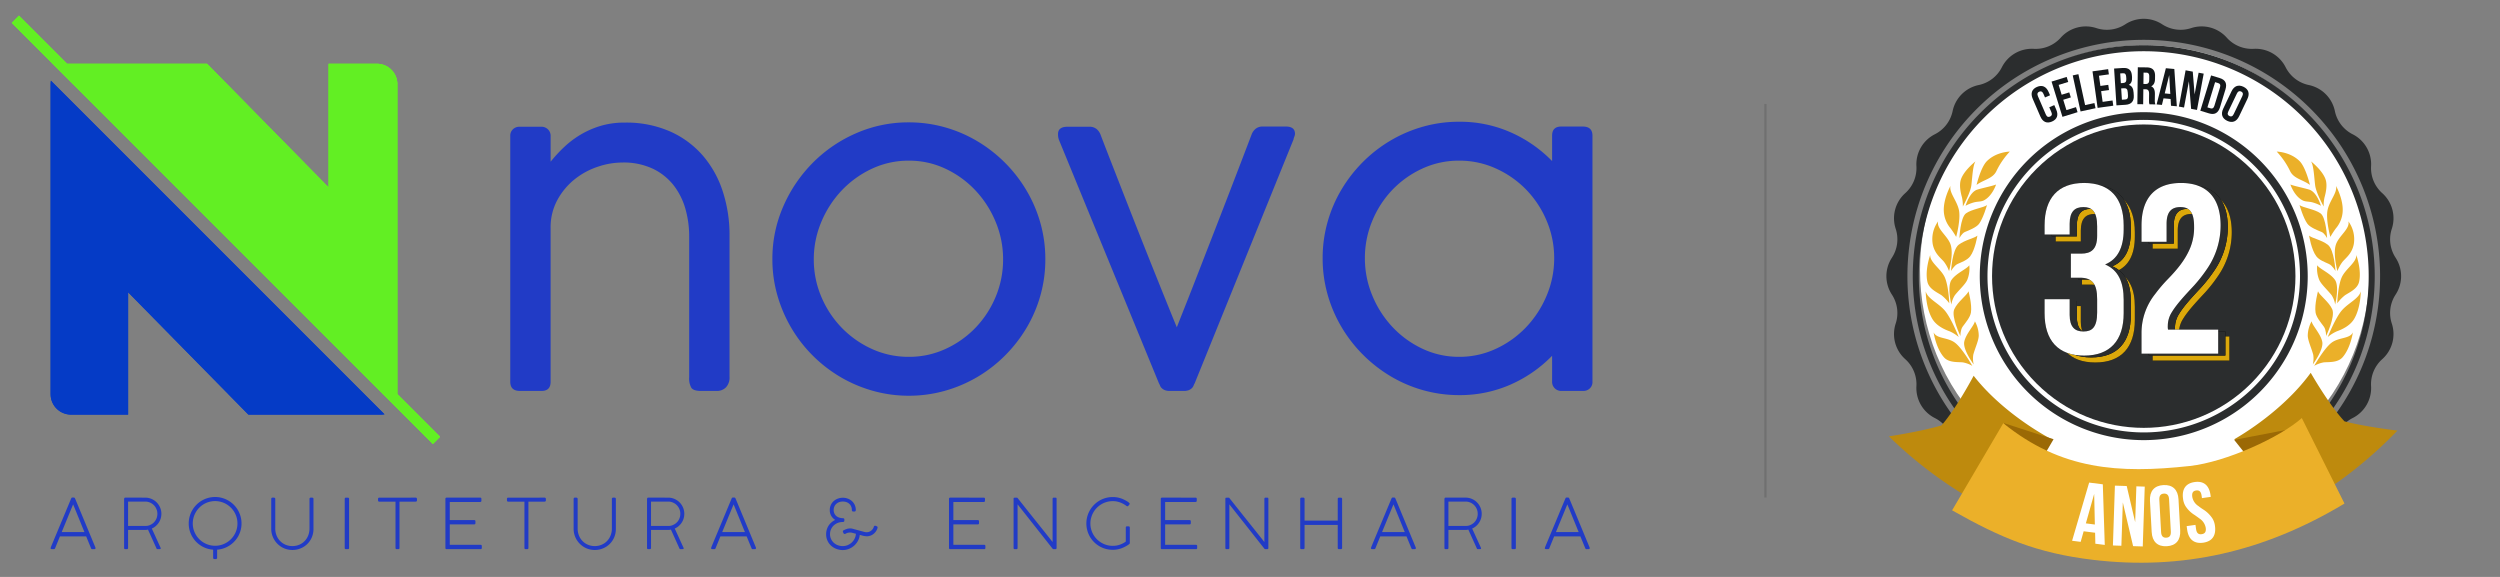 <svg xmlns="http://www.w3.org/2000/svg" xmlns:xlink="http://www.w3.org/1999/xlink" width="1118" height="258" viewBox="0 0 1118 258"><rect x="0" y="0" width="1118" height="258" fill="#808080" stroke="none"/><defs><clipPath id="clip-logo7"><rect width="1118" height="258"></rect></clipPath></defs><g id="logo7" clip-path="url(#clip-logo7)"><path id="Caminho_11" data-name="Caminho 11" d="M26.26-48.132A65.372,65.372,0,0,1,32.121-54.5a42.467,42.467,0,0,1,7.3-5.582,40.068,40.068,0,0,1,8.978-4,37.173,37.173,0,0,1,11.071-1.535,48.556,48.556,0,0,1,20.188,3.954A41.836,41.836,0,0,1,94.314-50.876a46.354,46.354,0,0,1,8.931,16.048A62.854,62.854,0,0,1,106.269-15.1v63.17a6.332,6.332,0,0,1-1.628,4.745,5.7,5.7,0,0,1-4.14,1.582H93.616q-3.442,0-4.419-1.4a8.372,8.372,0,0,1-.977-4.652V-15.1a44.538,44.538,0,0,0-1.535-11.4A31.021,31.021,0,0,0,81.661-37.06,26.124,26.124,0,0,0,72.4-44.782a30.566,30.566,0,0,0-14.141-2.977,34.39,34.39,0,0,0-10.978,1.907,33.468,33.468,0,0,0-10.327,5.629,30.46,30.46,0,0,0-7.675,9.21,25.6,25.6,0,0,0-3.024,12.56V50.3q0,4.093-4.093,4.093H12.584q-4.373,0-4.373-4.093V-59.668A3.857,3.857,0,0,1,9.42-62.645,4.106,4.106,0,0,1,12.3-63.761H21.98A4.122,4.122,0,0,1,25.1-62.552a4.017,4.017,0,0,1,1.163,2.884ZM125.434-4.5a58.214,58.214,0,0,1,4.884-23.677,63.7,63.7,0,0,1,13.211-19.491,62.209,62.209,0,0,1,19.4-13.211,58.14,58.14,0,0,1,23.538-4.838,58.954,58.954,0,0,1,16.048,2.186,60.129,60.129,0,0,1,14.56,6.233,63.139,63.139,0,0,1,12.373,9.629,62.529,62.529,0,0,1,9.629,12.42,60.984,60.984,0,0,1,6.233,14.606A59.3,59.3,0,0,1,247.494-4.5a59.3,59.3,0,0,1-2.186,16.141,60.127,60.127,0,0,1-6.233,14.56,63.138,63.138,0,0,1-9.629,12.373,61.758,61.758,0,0,1-12.373,9.582,61.244,61.244,0,0,1-14.56,6.187,58.954,58.954,0,0,1-16.048,2.186,58.954,58.954,0,0,1-16.048-2.186,61.244,61.244,0,0,1-14.56-6.187,61.758,61.758,0,0,1-12.373-9.582A61.759,61.759,0,0,1,133.9,26.2a62.664,62.664,0,0,1-6.233-14.56A58.141,58.141,0,0,1,125.434-4.5Zm18.514,0A42.5,42.5,0,0,0,147.3,12.247a44.862,44.862,0,0,0,9.117,13.862A44.226,44.226,0,0,0,169.9,35.6a39.3,39.3,0,0,0,16.56,3.535,38.777,38.777,0,0,0,16.42-3.535,43.814,43.814,0,0,0,13.4-9.489,44.61,44.61,0,0,0,9.024-13.862,43.015,43.015,0,0,0,3.3-16.746,43.232,43.232,0,0,0-3.3-16.653,46.065,46.065,0,0,0-9.024-14.095,43.982,43.982,0,0,0-13.4-9.722,37.939,37.939,0,0,0-16.42-3.628,38.453,38.453,0,0,0-16.56,3.628,44.386,44.386,0,0,0-13.49,9.722A46.32,46.32,0,0,0,147.3-21.152,42.711,42.711,0,0,0,143.947-4.5Zm128.2-55.82q1.768,4.652,4.559,11.815t6.047,15.49q3.256,8.327,6.745,17.165T296.2.99q3.21,8,5.861,14.56t4.233,10.373q1.489-3.814,4.093-10.373T316.106.944q3.117-8.047,6.559-16.886t6.652-17.165q3.21-8.327,5.954-15.49t4.512-11.815a5.942,5.942,0,0,1,1.861-2.512,4.889,4.889,0,0,1,3.07-.93h10.327q4.094,0,4.094,3.256a2.734,2.734,0,0,1-.093.651,6.6,6.6,0,0,1-.279.837,4.935,4.935,0,0,0-.279,1.023L314.292,50.949a6.879,6.879,0,0,0-.512,1.07,3.2,3.2,0,0,1-.744,1.116,4.427,4.427,0,0,1-1.349.884,5.868,5.868,0,0,1-2.326.372h-6.14a5.868,5.868,0,0,1-2.326-.372,4.426,4.426,0,0,1-1.349-.884,3.2,3.2,0,0,1-.744-1.116,6.882,6.882,0,0,0-.512-1.07L253.541-57.993q-.093-.279-.186-.651a7.828,7.828,0,0,1-.186-1.861q0-3.256,4.28-3.256h9.769a4.889,4.889,0,0,1,3.07.93A5.942,5.942,0,0,1,272.148-60.319ZM474.124,38.669a59.4,59.4,0,0,1-18.607,12.885,56.093,56.093,0,0,1-22.979,4.7,58.954,58.954,0,0,1-16.048-2.186,60.128,60.128,0,0,1-14.56-6.233A63.138,63.138,0,0,1,389.557,38.2a62.527,62.527,0,0,1-9.629-12.42,60.984,60.984,0,0,1-6.233-14.606,59.3,59.3,0,0,1-2.186-16.141,59.3,59.3,0,0,1,2.186-16.141,60.127,60.127,0,0,1,6.233-14.56,63.136,63.136,0,0,1,9.629-12.373,61.758,61.758,0,0,1,12.373-9.582,61.451,61.451,0,0,1,14.513-6.187,58.8,58.8,0,0,1,16.095-2.186,56.093,56.093,0,0,1,22.979,4.7,59.4,59.4,0,0,1,18.607,12.885v-11.35q0-4.093,4.093-4.093H487.8q4.373,0,4.373,4.093V50.3a3.857,3.857,0,0,1-1.209,2.977,4.106,4.106,0,0,1-2.884,1.116H478.4a4.123,4.123,0,0,1-3.117-1.209,4.017,4.017,0,0,1-1.163-2.884Zm.93-43.633a42.6,42.6,0,0,0-3.349-16.7,44.714,44.714,0,0,0-9.117-13.909,44.06,44.06,0,0,0-13.536-9.489A39.4,39.4,0,0,0,432.538-48.6a38.777,38.777,0,0,0-16.42,3.535,43.814,43.814,0,0,0-13.4,9.489A44.466,44.466,0,0,0,393.7-21.663a43.122,43.122,0,0,0-3.3,16.7,43.232,43.232,0,0,0,3.3,16.653,46.065,46.065,0,0,0,9.024,14.095,43.982,43.982,0,0,0,13.4,9.722,37.939,37.939,0,0,0,16.42,3.628,38.548,38.548,0,0,0,16.514-3.628,44.214,44.214,0,0,0,13.536-9.722,46.32,46.32,0,0,0,9.117-14.095A42.711,42.711,0,0,0,475.055-4.964Z" transform="translate(219.979 120.44)" fill="#213bc6"></path><path id="Caminho_10" data-name="Caminho 10" d="M.645,9.978q.109-.357.225-.659t.225-.55L9.808-12.1a1.542,1.542,0,0,1,.186-.31.424.424,0,0,1,.357-.14h.636a.444.444,0,0,1,.372.14q.109.14.2.279l9.1,21.925a.6.6,0,0,1,.031.147,1.446,1.446,0,0,1,.016.163q0,.372-.5.434h-.822a.255.255,0,0,0-.062.008.255.255,0,0,1-.062.008.583.583,0,0,1-.558-.434L16.538,4.846H4.785q-.6,1.489-1.155,2.838t-1,2.465a.567.567,0,0,1-.543.388.47.47,0,0,1-.14-.016H1.125q-.5-.047-.5-.4v-.07A.154.154,0,0,1,.645,9.978ZM5.591,2.892H15.747L10.692-9.5ZM42.975-12.5a7.125,7.125,0,0,1,2.814.589,7.235,7.235,0,0,1,2.279,1.558A7.337,7.337,0,0,1,49.6-8.063a7.065,7.065,0,0,1,.558,2.8,7.13,7.13,0,0,1-.31,2.109,7.145,7.145,0,0,1-.876,1.861A7.43,7.43,0,0,1,47.619.233,6.936,6.936,0,0,1,45.89,1.326l3.892,8.528a.819.819,0,0,1,.078.279.661.661,0,0,1-.031.233.235.235,0,0,1-.171.116,1.959,1.959,0,0,1-.434.047q-.295.008-.837.008a.419.419,0,0,1-.4-.295L44.169,1.791a5.164,5.164,0,0,1-.628.116,6.008,6.008,0,0,1-.721.039H35.269V9.978a.493.493,0,0,1-.558.558h-.667a.493.493,0,0,1-.558-.558V-11.993a1.107,1.107,0,0,1,.2-.4.47.47,0,0,1,.357-.116ZM42.076.163h.248q.6,0,1.194-.031A4.151,4.151,0,0,0,44.681-.1a5.669,5.669,0,0,0,1.489-.775A5.241,5.241,0,0,0,47.34-2.046a5.443,5.443,0,0,0,.76-1.5,5.454,5.454,0,0,0,.271-1.721,5.426,5.426,0,0,0-.419-2.117A5.437,5.437,0,0,0,46.8-9.125,5.517,5.517,0,0,0,45.068-10.3a5.279,5.279,0,0,0-2.14-.434h-7.66V.163ZM62.388-.953a11.711,11.711,0,0,1,.419-3.14,11.771,11.771,0,0,1,1.186-2.822,11.988,11.988,0,0,1,1.845-2.4,11.65,11.65,0,0,1,2.388-1.853,12,12,0,0,1,2.822-1.194,11.511,11.511,0,0,1,3.14-.426,11.428,11.428,0,0,1,3.132.426,12.038,12.038,0,0,1,2.814,1.194,11.989,11.989,0,0,1,2.4,1.845,11.559,11.559,0,0,1,1.853,2.4,12.118,12.118,0,0,1,1.194,2.838A11.6,11.6,0,0,1,86-.938a11.478,11.478,0,0,1-.388,2.993,11.823,11.823,0,0,1-1.093,2.706,11.67,11.67,0,0,1-1.7,2.318,11.879,11.879,0,0,1-2.2,1.837A11.855,11.855,0,0,1,78.01,10.18a11.511,11.511,0,0,1-2.923.589v3.613a.523.523,0,0,1-.589.574h-.636q-.558,0-.558-.589v-3.6a11.385,11.385,0,0,1-4.287-1.132,11.836,11.836,0,0,1-3.466-2.551A11.836,11.836,0,0,1,63.233,3.45,11.5,11.5,0,0,1,62.388-.953ZM64.2-.969a9.715,9.715,0,0,0,.783,3.892,10.094,10.094,0,0,0,2.14,3.171A10.094,10.094,0,0,0,70.3,8.234a9.715,9.715,0,0,0,3.892.783,9.732,9.732,0,0,0,3.884-.783,10.07,10.07,0,0,0,3.179-2.14,10.094,10.094,0,0,0,2.14-3.171,9.715,9.715,0,0,0,.783-3.892,9.8,9.8,0,0,0-.357-2.644A9.986,9.986,0,0,0,82.809-6a10.049,10.049,0,0,0-1.566-2.023A10.049,10.049,0,0,0,79.219-9.59a10.019,10.019,0,0,0-2.38-1.008,9.772,9.772,0,0,0-2.651-.357,9.856,9.856,0,0,0-2.659.357A9.987,9.987,0,0,0,69.141-9.59a9.86,9.86,0,0,0-2.016,1.566A10.2,10.2,0,0,0,65.567-6a9.986,9.986,0,0,0-1.008,2.388A9.8,9.8,0,0,0,64.2-.969ZM101.09,1.311a8.309,8.309,0,0,0,.566,3.078,7.383,7.383,0,0,0,4,4.156,7.611,7.611,0,0,0,3.078.612,7.745,7.745,0,0,0,3.117-.612,7.3,7.3,0,0,0,2.419-1.675,7.594,7.594,0,0,0,1.566-2.489,8.35,8.35,0,0,0,.558-3.07V-11.947a.545.545,0,0,1,.155-.4.587.587,0,0,1,.434-.155h.589a.64.64,0,0,1,.434.147.514.514,0,0,1,.171.411V1.543a9.483,9.483,0,0,1-.76,3.745,9.223,9.223,0,0,1-2.023,2.962A9.318,9.318,0,0,1,112.4,10.2a9.536,9.536,0,0,1-3.667.706,9.41,9.41,0,0,1-2.512-.333,9.2,9.2,0,0,1-2.256-.954,9.629,9.629,0,0,1-1.907-1.481,9.4,9.4,0,0,1-1.473-1.907,9.612,9.612,0,0,1-.954-2.256,9.209,9.209,0,0,1-.341-2.512V-11.947a.6.6,0,0,1,.14-.388.491.491,0,0,1,.4-.171h.682a.589.589,0,0,1,.4.155.509.509,0,0,1,.178.4Zm31.058-13.257a.561.561,0,0,1,.147-.4.56.56,0,0,1,.426-.155h.806a.589.589,0,0,1,.411.147.526.526,0,0,1,.163.411V9.978a.5.5,0,0,1-.574.558h-.806a.5.5,0,0,1-.574-.558Zm31.694-.558a.632.632,0,0,1,.426.14.616.616,0,0,1,.194.419v.636a.621.621,0,0,1-.155.434.6.6,0,0,1-.465.171h-7.195V9.963a.507.507,0,0,1-.574.574h-.636a.507.507,0,0,1-.574-.574V-10.706h-7.257q-.558,0-.558-.6v-.636a.555.555,0,0,1,.147-.411.555.555,0,0,1,.411-.147Zm28.84,0a.521.521,0,0,1,.589.589v.775a.611.611,0,0,1-.147.426.587.587,0,0,1-.457.163H179.13v8.078h10.885a.657.657,0,0,1,.426.132.538.538,0,0,1,.163.442v.791a.583.583,0,0,1-.147.419.582.582,0,0,1-.442.155H179.13V8.6h13.738a.514.514,0,0,1,.589.574v.806a.5.5,0,0,1-.574.558H177.672a.5.5,0,0,1-.357-.132.541.541,0,0,1-.14-.411V-11.931a.552.552,0,0,1,.155-.442.625.625,0,0,1,.419-.132Zm28.809,0a.632.632,0,0,1,.426.14.616.616,0,0,1,.194.419v.636a.621.621,0,0,1-.155.434.6.6,0,0,1-.465.171H214.3V9.963a.507.507,0,0,1-.574.574h-.636a.507.507,0,0,1-.574-.574V-10.706h-7.257q-.558,0-.558-.6v-.636a.555.555,0,0,1,.147-.411.555.555,0,0,1,.411-.147ZM236.315,1.311a8.309,8.309,0,0,0,.566,3.078,7.384,7.384,0,0,0,4,4.156,7.611,7.611,0,0,0,3.078.612,7.745,7.745,0,0,0,3.117-.612,7.3,7.3,0,0,0,2.419-1.675,7.594,7.594,0,0,0,1.566-2.489,8.351,8.351,0,0,0,.558-3.07V-11.947a.545.545,0,0,1,.155-.4.587.587,0,0,1,.434-.155h.589a.641.641,0,0,1,.434.147.514.514,0,0,1,.171.411V1.543a9.483,9.483,0,0,1-.76,3.745,9.223,9.223,0,0,1-2.023,2.962,9.318,9.318,0,0,1-2.993,1.954,9.536,9.536,0,0,1-3.667.706,9.41,9.41,0,0,1-2.512-.333,9.2,9.2,0,0,1-2.256-.954,9.629,9.629,0,0,1-1.907-1.481,9.4,9.4,0,0,1-1.473-1.907,9.611,9.611,0,0,1-.954-2.256,9.209,9.209,0,0,1-.341-2.512V-11.947a.6.6,0,0,1,.14-.388.491.491,0,0,1,.4-.171h.682a.589.589,0,0,1,.4.155.509.509,0,0,1,.178.4ZM276.831-12.5a7.125,7.125,0,0,1,2.814.589,7.235,7.235,0,0,1,2.279,1.558,7.337,7.337,0,0,1,1.527,2.295,7.066,7.066,0,0,1,.558,2.8,7.131,7.131,0,0,1-.31,2.109,7.145,7.145,0,0,1-.876,1.861A7.431,7.431,0,0,1,281.475.233a6.937,6.937,0,0,1-1.729,1.093l3.892,8.528a.818.818,0,0,1,.078.279.661.661,0,0,1-.031.233.235.235,0,0,1-.171.116,1.959,1.959,0,0,1-.434.047q-.295.008-.837.008a.419.419,0,0,1-.4-.295l-3.814-8.451a5.163,5.163,0,0,1-.628.116,6.007,6.007,0,0,1-.721.039h-7.551V9.978a.493.493,0,0,1-.558.558H267.9a.493.493,0,0,1-.558-.558V-11.993a1.106,1.106,0,0,1,.2-.4.47.47,0,0,1,.357-.116Zm-.9,12.668h.248q.6,0,1.194-.031A4.151,4.151,0,0,0,278.536-.1a5.669,5.669,0,0,0,1.489-.775A5.24,5.24,0,0,0,281.2-2.046a5.442,5.442,0,0,0,.76-1.5,5.453,5.453,0,0,0,.271-1.721,5.426,5.426,0,0,0-.419-2.117,5.436,5.436,0,0,0-1.155-1.744,5.517,5.517,0,0,0-1.729-1.178,5.279,5.279,0,0,0-2.14-.434h-7.66V.163Zm20.08,9.815q.109-.357.225-.659t.225-.55L305.175-12.1a1.543,1.543,0,0,1,.186-.31.424.424,0,0,1,.357-.14h.636a.444.444,0,0,1,.372.14q.108.14.2.279l9.1,21.925a.6.6,0,0,1,.031.147,1.444,1.444,0,0,1,.016.163q0,.372-.5.434h-.822a.255.255,0,0,0-.062.008.255.255,0,0,1-.062.008.583.583,0,0,1-.558-.434L311.9,4.846H300.151q-.6,1.489-1.155,2.838t-1,2.465a.567.567,0,0,1-.543.388.47.47,0,0,1-.14-.016h-.822q-.5-.047-.5-.4v-.07A.154.154,0,0,1,296.011,9.978Zm4.946-7.086h10.156L306.059-9.5Zm54.394-.837a7.715,7.715,0,0,1,1.372-.574,4.8,4.8,0,0,1,1.419-.217,5.575,5.575,0,0,1,.643.039,3.836,3.836,0,0,1,.721.163l5.086,1.38a2.42,2.42,0,0,0,.5.1q.256.023.488.023a3.062,3.062,0,0,0,1.054-.186,3.394,3.394,0,0,0,.93-.512,3.627,3.627,0,0,0,.737-.775A3,3,0,0,0,368.764.5a.586.586,0,0,1,.558-.45.717.717,0,0,1,.295.062L370,.272a.864.864,0,0,1,.326.209.429.429,0,0,1,.124.3,1.13,1.13,0,0,1-.062.388,5.191,5.191,0,0,1-.713,1.45,5.294,5.294,0,0,1-1.085,1.14,4.99,4.99,0,0,1-1.372.752,4.646,4.646,0,0,1-1.589.271q-.109,0-.341-.023t-.481-.054q-.248-.031-.457-.062a1.107,1.107,0,0,1-.271-.062l-1.6-.419a7,7,0,0,1-.8,2.628,7.859,7.859,0,0,1-4.024,3.613,7.27,7.27,0,0,1-2.76.535,7.956,7.956,0,0,1-2.907-.527,7.416,7.416,0,0,1-2.372-1.465,6.77,6.77,0,0,1-1.6-2.241,6.919,6.919,0,0,1-.581-2.853,7.147,7.147,0,0,1,.287-2.039,6.822,6.822,0,0,1,.814-1.783,6.878,6.878,0,0,1,1.279-1.465,7.767,7.767,0,0,1,1.667-1.1,5.279,5.279,0,0,1-1.76-1.83,5.082,5.082,0,0,1-.659-2.6,5.279,5.279,0,0,1,.465-2.225,5.262,5.262,0,0,1,1.264-1.737,5.856,5.856,0,0,1,1.853-1.124,6.241,6.241,0,0,1,2.248-.4,6.241,6.241,0,0,1,2.248.4A5.763,5.763,0,0,1,359-10.931a5.221,5.221,0,0,1,1.248,1.737,5.356,5.356,0,0,1,.457,2.225.757.757,0,0,1-.155.488.579.579,0,0,1-.481.194h-.419a.7.7,0,0,1-.55-.186.727.727,0,0,1-.163-.5,3.9,3.9,0,0,0-.3-1.566,3.51,3.51,0,0,0-.837-1.194,3.644,3.644,0,0,0-1.279-.76,4.8,4.8,0,0,0-1.613-.264,4.8,4.8,0,0,0-1.613.264,3.809,3.809,0,0,0-1.295.76,3.591,3.591,0,0,0-.868,1.194,3.735,3.735,0,0,0-.318,1.566,3.628,3.628,0,0,0,.3,1.527,3.334,3.334,0,0,0,.83,1.124,3.678,3.678,0,0,0,1.24.713,5.655,5.655,0,0,0,1.551.295h.171a.757.757,0,0,1,.488.155.6.6,0,0,1,.194.5v.341a.7.7,0,0,1-.186.55.727.727,0,0,1-.5.163,6.118,6.118,0,0,0-2.233.4,5.618,5.618,0,0,0-1.814,1.124,5.263,5.263,0,0,0-1.675,3.9,5.131,5.131,0,0,0,.45,2.171,5.26,5.26,0,0,0,1.225,1.69,5.475,5.475,0,0,0,1.814,1.1,6.336,6.336,0,0,0,2.233.388,5.575,5.575,0,0,0,2.171-.434,6.067,6.067,0,0,0,1.837-1.186A6.123,6.123,0,0,0,360.2,5.8a5.256,5.256,0,0,0,.543-2.148l-1.954-.512a4.074,4.074,0,0,0-.6-.047,4.491,4.491,0,0,0-.938.1,3.968,3.968,0,0,0-.985.364q-.155.078-.24.132a.561.561,0,0,1-.287.054.566.566,0,0,1-.543-.372l-.186-.388a.9.9,0,0,1-.093-.372A.6.6,0,0,1,355.351,2.055ZM417.886-12.5a.521.521,0,0,1,.589.589v.775a.611.611,0,0,1-.147.426.587.587,0,0,1-.457.163H404.334v8.078h10.885a.657.657,0,0,1,.426.132.538.538,0,0,1,.163.442v.791a.583.583,0,0,1-.147.419.582.582,0,0,1-.442.155H404.334V8.6h13.738a.514.514,0,0,1,.589.574v.806a.5.5,0,0,1-.574.558H402.876a.5.5,0,0,1-.357-.132.541.541,0,0,1-.14-.411V-11.931a.552.552,0,0,1,.155-.442.625.625,0,0,1,.419-.132Zm30.825.527a.5.5,0,0,1,.558-.527h.7q.527,0,.527.5V10.025a.5.5,0,0,1-.574.512h-.729a.631.631,0,0,1-.512-.248l-15.63-19.8V9.978a.5.5,0,0,1-.574.558h-.651a.493.493,0,0,1-.558-.558V-11.931a1.369,1.369,0,0,1,.031-.333.239.239,0,0,1,.178-.163,1.756,1.756,0,0,1,.45-.054q.3-.008.83-.008a.368.368,0,0,1,.295.155q1.83,2.31,3.814,4.807T440.873-2.5l4.016,5.032q1.992,2.5,3.822,4.807Zm26.9,1.039a9.747,9.747,0,0,0-2.706.372,10.19,10.19,0,0,0-2.4,1.031,9.932,9.932,0,0,0-2.016,1.582,9.847,9.847,0,0,0-1.543,2.039,10.362,10.362,0,0,0-.985,2.38,9.715,9.715,0,0,0-.349,2.6,9.66,9.66,0,0,0,.364,2.659,10.22,10.22,0,0,0,1.016,2.388,9.861,9.861,0,0,0,1.566,2.016,10.1,10.1,0,0,0,2.031,1.558,10.2,10.2,0,0,0,2.38,1.008,9.63,9.63,0,0,0,2.628.357,9.45,9.45,0,0,0,3.272-.55,9.907,9.907,0,0,0,2.574-1.357V.907a.507.507,0,0,1,.574-.574h.651a.583.583,0,0,1,.419.147.56.56,0,0,1,.155.426v6.9a.484.484,0,0,1-.1.3,1.467,1.467,0,0,1-.287.271,14.532,14.532,0,0,1-3.365,1.775,11.124,11.124,0,0,1-3.907.674,11.711,11.711,0,0,1-3.14-.419,11.629,11.629,0,0,1-2.814-1.186,12.047,12.047,0,0,1-2.38-1.837,11.394,11.394,0,0,1-1.837-2.38,11.964,11.964,0,0,1-1.178-2.822,11.71,11.71,0,0,1-.419-3.14,11.652,11.652,0,0,1,.419-3.124A11.771,11.771,0,0,1,465.418-6.9a11.946,11.946,0,0,1,1.837-2.388,11.825,11.825,0,0,1,2.38-1.853,11.809,11.809,0,0,1,2.822-1.2,11.511,11.511,0,0,1,3.14-.426,11.453,11.453,0,0,1,4.559.93q.372.171.892.434t.992.558a6.546,6.546,0,0,1,.806.581q.333.287.333.5a.515.515,0,0,1-.124.326l-.419.527a1.5,1.5,0,0,1-.209.2.36.36,0,0,1-.225.078,1.194,1.194,0,0,1-.62-.279,11.162,11.162,0,0,0-2.845-1.5A9.333,9.333,0,0,0,475.613-10.939ZM512.594-12.5a.521.521,0,0,1,.589.589v.775a.611.611,0,0,1-.147.426.587.587,0,0,1-.457.163H499.042v8.078h10.885a.657.657,0,0,1,.426.132.538.538,0,0,1,.163.442v.791a.583.583,0,0,1-.147.419.582.582,0,0,1-.442.155H499.042V8.6H512.78a.514.514,0,0,1,.589.574v.806a.5.5,0,0,1-.574.558H497.585a.5.5,0,0,1-.357-.132.541.541,0,0,1-.14-.411V-11.931a.552.552,0,0,1,.155-.442.625.625,0,0,1,.419-.132Zm30.825.527a.5.5,0,0,1,.558-.527h.7q.527,0,.527.5V10.025a.5.5,0,0,1-.574.512H543.9a.631.631,0,0,1-.512-.248l-15.63-19.8V9.978a.5.5,0,0,1-.574.558h-.651a.493.493,0,0,1-.558-.558V-11.931a1.368,1.368,0,0,1,.031-.333.239.239,0,0,1,.178-.163,1.756,1.756,0,0,1,.45-.054q.3-.008.83-.008a.368.368,0,0,1,.295.155q1.83,2.31,3.814,4.807T535.581-2.5L539.6,2.536q1.992,2.5,3.822,4.807Zm32.81.031a.545.545,0,0,1,.155-.4.566.566,0,0,1,.419-.155h.775a.64.64,0,0,1,.434.147.514.514,0,0,1,.171.411V9.978q0,.558-.6.558H576.8a.5.5,0,0,1-.574-.558V-.286H561.39V9.978q0,.558-.589.558h-.775a.5.5,0,0,1-.574-.558V-11.947a.545.545,0,0,1,.155-.4.566.566,0,0,1,.419-.155h.791a.566.566,0,0,1,.419.155.545.545,0,0,1,.155.4V-2.24h14.839ZM591.1,9.978q.108-.357.225-.659t.225-.55L600.263-12.1a1.544,1.544,0,0,1,.186-.31.424.424,0,0,1,.357-.14h.636a.444.444,0,0,1,.372.14q.109.14.2.279l9.1,21.925a.6.6,0,0,1,.031.147,1.451,1.451,0,0,1,.016.163q0,.372-.5.434h-.822a.255.255,0,0,0-.062.008.255.255,0,0,1-.062.008.583.583,0,0,1-.558-.434l-2.171-5.272H595.239q-.6,1.489-1.155,2.838t-1,2.465a.567.567,0,0,1-.543.388.471.471,0,0,1-.14-.016h-.822q-.5-.047-.5-.4v-.07A.153.153,0,0,1,591.1,9.978Zm4.946-7.086H606.2L601.147-9.5Zm37.384-15.4a7.125,7.125,0,0,1,2.814.589,7.235,7.235,0,0,1,2.279,1.558,7.338,7.338,0,0,1,1.527,2.295,7.066,7.066,0,0,1,.558,2.8,7.129,7.129,0,0,1-.31,2.109,7.144,7.144,0,0,1-.876,1.861A7.434,7.434,0,0,1,638.073.233a6.937,6.937,0,0,1-1.729,1.093l3.892,8.528a.817.817,0,0,1,.078.279.662.662,0,0,1-.031.233.235.235,0,0,1-.171.116,1.959,1.959,0,0,1-.434.047q-.295.008-.837.008a.419.419,0,0,1-.4-.295l-3.814-8.451a5.161,5.161,0,0,1-.628.116,6.009,6.009,0,0,1-.721.039h-7.551V9.978a.493.493,0,0,1-.558.558H624.5a.493.493,0,0,1-.558-.558V-11.993a1.108,1.108,0,0,1,.2-.4.47.47,0,0,1,.357-.116ZM632.53.163h.248q.6,0,1.194-.031A4.151,4.151,0,0,0,635.135-.1a5.669,5.669,0,0,0,1.489-.775,5.238,5.238,0,0,0,1.171-1.171,5.443,5.443,0,0,0,.76-1.5,5.455,5.455,0,0,0,.271-1.721,5.426,5.426,0,0,0-.419-2.117,5.436,5.436,0,0,0-1.155-1.744,5.516,5.516,0,0,0-1.729-1.178,5.279,5.279,0,0,0-2.14-.434h-7.66V.163Zm21.4-12.11a.561.561,0,0,1,.147-.4.56.56,0,0,1,.426-.155h.806a.589.589,0,0,1,.411.147.526.526,0,0,1,.163.411V9.978a.5.5,0,0,1-.574.558H654.5a.5.5,0,0,1-.574-.558ZM668.86,9.978q.108-.357.225-.659t.225-.55L678.024-12.1a1.541,1.541,0,0,1,.186-.31.424.424,0,0,1,.357-.14h.636a.444.444,0,0,1,.372.14q.109.14.2.279l9.1,21.925a.6.6,0,0,1,.031.147,1.436,1.436,0,0,1,.016.163q0,.372-.5.434h-.822a.255.255,0,0,0-.062.008.254.254,0,0,1-.062.008.583.583,0,0,1-.558-.434l-2.171-5.272H673q-.6,1.489-1.155,2.838t-1,2.465a.567.567,0,0,1-.543.388.47.47,0,0,1-.14-.016h-.822q-.5-.047-.5-.4v-.07A.154.154,0,0,1,668.86,9.978Zm4.946-7.086h10.156L678.907-9.5Z" transform="translate(22.01 235.044)" fill="#213bc6"></path><path id="Uni&#xE3;o_3" data-name="Uni&#xE3;o 3" d="M-3,3.225.225,0,21.751,21.525h62.6l54.361,55.293V21.525h21.611a9.13,9.13,0,0,1,9.121,9.121V169.219l19.1,19.1-3.225,3.225Z" transform="translate(8.254 7.006)" fill="#62ef23" stroke="rgba(0,0,0,0)" stroke-miterlimit="10" stroke-width="1"></path><path id="Uni&#xE3;o_3-2" data-name="Uni&#xE3;o 3" d="M40.19,165.263H14.651a9.132,9.132,0,0,1-9.121-9.121V17.5a9.323,9.323,0,0,1,.133-1.556L154.846,165.129a9.083,9.083,0,0,1-1.556.133H93.974l-53.783-54.7v54.7h0Z" transform="translate(17.108 20.149)" fill="#053bc6" stroke="rgba(0,0,0,0)" stroke-miterlimit="10" stroke-width="1"></path><path id="Uni&#xE3;o_3-3" data-name="Uni&#xE3;o 3" d="M-3,3.225.225,0,21.751,21.525h62.6l54.361,55.293V21.525h21.611a9.13,9.13,0,0,1,9.121,9.121V169.219l19.1,19.1-3.225,3.225Z" transform="translate(8.254 7.006)" fill="#62ef23" stroke="rgba(0,0,0,0)" stroke-miterlimit="10" stroke-width="1"></path><path id="Uni&#xE3;o_3-4" data-name="Uni&#xE3;o 3" d="M40.19,165.263H14.651a9.132,9.132,0,0,1-9.121-9.121V17.5a9.323,9.323,0,0,1,.133-1.556L154.846,165.129a9.083,9.083,0,0,1-1.556.133H93.974l-53.783-54.7v54.7h0Z" transform="translate(17.108 20.149)" fill="#053bc6" stroke="rgba(0,0,0,0)" stroke-miterlimit="10" stroke-width="1"></path><path id="Uni&#xE3;o_3-5" data-name="Uni&#xE3;o 3" d="M-3,3.225.225,0,21.751,21.525h62.6l54.361,55.293V21.525h21.611a9.13,9.13,0,0,1,9.121,9.121V169.219l19.1,19.1-3.225,3.225Z" transform="translate(8.254 7.006)" fill="#62ef23" stroke="rgba(0,0,0,0)" stroke-miterlimit="10" stroke-width="1"></path><line id="Linha_1" data-name="Linha 1" y2="176" transform="translate(789.5 46.5)" fill="none" stroke="#707070" stroke-width="1"></line><g id="Grupo_59" data-name="Grupo 59" transform="translate(-947.01 202.753)"><circle id="Elipse_10" data-name="Elipse 10" cx="100.523" cy="100.523" r="100.523" transform="translate(1764.01 -82.022) rotate(-45)" fill="#fff"></circle><g id="Grupo_41" data-name="Grupo 41" transform="translate(1809.753 -175.195)"><path id="Caminho_107" data-name="Caminho 107" d="M1925.305-132.04a73.327,73.327,0,0,0-73.327,73.327,73.327,73.327,0,0,0,73.327,73.327,73.327,73.327,0,0,0,73.327-73.327A73.328,73.328,0,0,0,1925.305-132.04Zm0,143.209a69.882,69.882,0,0,1-69.882-69.882,69.882,69.882,0,0,1,69.882-69.881,69.881,69.881,0,0,1,69.881,69.881A69.881,69.881,0,0,1,1925.305,11.169Z" transform="translate(-1829.364 154.654)" fill="#2b2d2e"></path><circle id="Elipse_11" data-name="Elipse 11" cx="67.841" cy="67.841" r="67.841" transform="translate(0 95.941) rotate(-45)" fill="#2b2d2e"></circle></g><g id="Grupo_42" data-name="Grupo 42" transform="translate(1790.603 -194.345)"><path id="Caminho_108" data-name="Caminho 108" d="M2025.956-78.937a15.045,15.045,0,0,1-1.7-12.947,15.048,15.048,0,0,0-4.267-15.924,15.046,15.046,0,0,1-5-12.065,15.047,15.047,0,0,0-8.243-14.277,15.046,15.046,0,0,1-7.949-10.36h0a15.044,15.044,0,0,0-11.657-11.657h0a15.046,15.046,0,0,1-10.36-7.949,15.047,15.047,0,0,0-14.277-8.243,15.047,15.047,0,0,1-12.065-5,15.047,15.047,0,0,0-15.924-4.267,15.044,15.044,0,0,1-12.947-1.7,15.045,15.045,0,0,0-16.485,0,15.044,15.044,0,0,1-12.947,1.7,15.047,15.047,0,0,0-15.924,4.267,15.045,15.045,0,0,1-12.065,5h0a15.046,15.046,0,0,0-14.276,8.243,15.047,15.047,0,0,1-10.361,7.949,15.045,15.045,0,0,0-11.657,11.657h0a15.045,15.045,0,0,1-7.949,10.36,15.045,15.045,0,0,0-8.242,14.277,15.046,15.046,0,0,1-5,12.065,15.044,15.044,0,0,0-4.267,15.924,15.044,15.044,0,0,1-1.7,12.947,15.045,15.045,0,0,0,0,16.485,15.044,15.044,0,0,1,1.7,12.947,15.044,15.044,0,0,0,4.267,15.924,15.045,15.045,0,0,1,5,12.065h0A15.044,15.044,0,0,0,1819.9-7.24a15.047,15.047,0,0,1,7.949,10.361,15.046,15.046,0,0,0,11.657,11.657,15.047,15.047,0,0,1,10.361,7.949,15.045,15.045,0,0,0,14.276,8.242h0a15.045,15.045,0,0,1,12.065,5,15.044,15.044,0,0,0,15.924,4.267,15.044,15.044,0,0,1,12.947,1.7h0a15.045,15.045,0,0,0,16.485,0h0a15.044,15.044,0,0,1,12.947-1.7,15.045,15.045,0,0,0,15.924-4.267,15.047,15.047,0,0,1,12.065-5,15.045,15.045,0,0,0,14.277-8.242,15.046,15.046,0,0,1,10.36-7.949h0a15.045,15.045,0,0,0,11.657-11.657,15.047,15.047,0,0,1,7.949-10.361,15.047,15.047,0,0,0,8.243-14.276h0a15.045,15.045,0,0,1,5-12.065,15.048,15.048,0,0,0,4.267-15.924,15.044,15.044,0,0,1,1.7-12.947A15.045,15.045,0,0,0,2025.956-78.937ZM1913.323,35a105.69,105.69,0,0,1-105.69-105.69,105.69,105.69,0,0,1,105.69-105.69,105.69,105.69,0,0,1,105.69,105.69A105.69,105.69,0,0,1,1913.323,35Z" transform="translate(-1798.232 185.785)" fill="#2b2d2e"></path></g><g id="Grupo_44" data-name="Grupo 44" transform="translate(1855.551 -172.666)"><g id="Grupo_43" data-name="Grupo 43" transform="translate(0 0)"><path id="Caminho_109" data-name="Caminho 109" d="M1891.948-138.576l.872,2.013c1.058,2.445.437,4.333-1.9,5.345s-4.139.173-5.2-2.273l-3.41-7.876c-1.058-2.445-.437-4.333,1.9-5.345s4.14-.173,5.2,2.273l.637,1.471-2.25.974-.7-1.622c-.477-1.1-1.122-1.287-1.88-.959s-1.065.923-.587,2.027l3.54,8.18c.478,1.1,1.114,1.265,1.87.937s1.075-.9.6-2.006l-.937-2.163Z" transform="translate(-1881.813 155.489)" fill="#14181b"></path><path id="Caminho_110" data-name="Caminho 110" d="M1897.8-144.373l3.4-1.051.7,2.252-3.4,1.051,1.427,4.618,4.281-1.322.7,2.253-6.758,2.088-4.873-15.77,6.759-2.088.7,2.253-4.281,1.322Z" transform="translate(-1884.367 156.65)" fill="#14181b"></path><path id="Caminho_111" data-name="Caminho 111" d="M1905.471-153.366l2.533-.551,3,13.823,4.17-.905.5,2.3-6.7,1.456Z" transform="translate(-1887.087 157.001)" fill="#14181b"></path><path id="Caminho_112" data-name="Caminho 112" d="M1920.377-149.3l3.526-.494.327,2.335-3.525.493.67,4.787,4.436-.622.327,2.335-7,.981-2.291-16.343,7-.981.327,2.334-4.437.622Z" transform="translate(-1889.622 157.646)" fill="#14181b"></path><path id="Caminho_113" data-name="Caminho 113" d="M1933.182-157.486c2.705-.173,3.914,1,4.076,3.542l.038.588c.108,1.694-.34,2.809-1.458,3.424,1.445.451,2.042,1.641,2.154,3.405l.086,1.341c.162,2.54-1.068,3.989-3.679,4.157l-4.07.26-1.054-16.468Zm-1.167,2.437.278,4.352,1.012-.064c.964-.062,1.526-.523,1.442-1.84l-.059-.918c-.076-1.2-.508-1.668-1.426-1.609Zm.43,6.7.324,5.058,1.482-.1c.87-.055,1.315-.486,1.237-1.709l-.093-1.435c-.1-1.529-.6-1.969-1.8-1.892Z" transform="translate(-1892.394 157.8)" fill="#14181b"></path><path id="Caminho_114" data-name="Caminho 114" d="M1948.094-141.32c-.022-.119-.068-.214-.09-.308a2.511,2.511,0,0,1-.107-.9c-.021-.213-.018-.495-.014-.825l.032-2.593c.018-1.532-.47-2.1-1.672-2.118l-.9-.011-.081,6.719-2.593-.032.2-16.5,3.913.047c2.711.033,3.828,1.3,3.8,3.841l-.016,1.3c-.02,1.7-.6,2.8-1.737,3.327,1.313.558,1.7,1.812,1.678,3.533l-.031,2.546a4.857,4.857,0,0,0,.259,2.007Zm-2.658-14.178-.061,5.067,1.013.013c.967.011,1.561-.406,1.577-1.726l.02-1.626c.014-1.2-.38-1.7-1.3-1.713Z" transform="translate(-1895.38 157.886)" fill="#14181b"></path><path id="Caminho_115" data-name="Caminho 115" d="M1962.785-140.322l-2.606-.24-.171-3.022-3.17-.291-.72,2.94-2.372-.218,4.14-16.193,3.78.347Zm-5.414-5.754,2.489.229-.48-8.426Z" transform="translate(-1897.849 157.765)" fill="#14181b"></path><path id="Caminho_116" data-name="Caminho 116" d="M1971.042-151.248l-2.177,11.752-2.295-.425,3-16.226,3.2.592.821,10.2,1.8-9.713,2.272.42-3.006,16.227-2.62-.485Z" transform="translate(-1900.708 157.498)" fill="#14181b"></path><path id="Caminho_117" data-name="Caminho 117" d="M1983.715-153.2l3.924,1.2c2.5.765,3.286,2.484,2.507,5.031l-2.439,7.984c-.779,2.549-2.386,3.536-4.89,2.772l-3.923-1.2Zm1.792,3.013-3.444,11.277,1.4.427c.789.241,1.38,0,1.731-1.148l2.508-8.209c.351-1.15-.005-1.678-.795-1.919Z" transform="translate(-1903.455 156.842)" fill="#14181b"></path><path id="Caminho_118" data-name="Caminho 118" d="M1995.62-144.767c1.149-2.4,3.045-3.143,5.343-2.044s2.911,3.038,1.762,5.442l-3.7,7.743c-1.15,2.4-3.046,3.143-5.343,2.044s-2.912-3.038-1.762-5.443Zm-1.434,9.011c-.519,1.085-.235,1.692.51,2.048s1.4.2,1.914-.888l3.846-8.04c.519-1.085.234-1.692-.51-2.048s-1.4-.2-1.915.887Z" transform="translate(-1906.233 155.528)" fill="#14181b"></path></g></g><g id="Grupo_45" data-name="Grupo 45" transform="translate(1808.194 -134.962)"><path id="Caminho_119" data-name="Caminho 119" d="M1829.3-20.461c2.946,3.366,6.323,11.942,6.323,11.942a16.563,16.563,0,0,0-4.113-2.571c-2.294-.808-5.813-2.454-7.621-5.429-3.02-4.972-3.022-12.427-3.022-12.427C1821.706-25.659,1826.356-23.827,1829.3-20.461Z" transform="translate(-1820.87 91.437)" fill="#ebb029"></path><path id="Caminho_120" data-name="Caminho 120" d="M1841.871-83.565a16.516,16.516,0,0,0-.4-4.143c-.588-2.049-1.274-5.333-.507-7.792,1.281-4.108,6.565-8.22,6.565-8.22-1.23,1.883-1.407,7.209-1.845,10.668S1841.871-83.565,1841.871-83.565Z" transform="translate(-1825.274 108.106)" fill="#ebb029"></path><path id="Caminho_121" data-name="Caminho 121" d="M1837.206-20.924c1.469-3.341,5.693-6.234,6.373-8.043,0,0,1.632,5.941,1.088,9.488-.325,2.122-2.4,4.535-3.7,6.307-1.063,1.448-1.013,4.192-1.013,4.192S1835.736-17.583,1837.206-20.924Z" transform="translate(-1824.442 91.442)" fill="#ebb029"></path><path id="Caminho_122" data-name="Caminho 122" d="M1847.618-82.439a17.417,17.417,0,0,0-3.815,1.525s1.787-6.171,5.259-7.227c2.539-.772,7.027-1.675,8.391-2.281,0,0-1.689,5.2-5.509,7.121C1850.693-82.672,1849.221-82.864,1847.618-82.439Z" transform="translate(-1825.982 105.142)" fill="#ebb029"></path><path id="Caminho_123" data-name="Caminho 123" d="M1834.306-70.642a12.736,12.736,0,0,1-3.023-7.513c-.322-5.577,2.986-11.466,2.986-11.466-.7,2.948,2.769,6.4,3.737,10.672s-1.21,12.138-1.21,12.138A36.432,36.432,0,0,0,1834.306-70.642Z" transform="translate(-1823.187 104.963)" fill="#ebb029"></path><path id="Caminho_124" data-name="Caminho 124" d="M1842.774-66.576c-1.413.566-2.511,2.778-2.511,2.778s.391-9.234,2.938-11.085,8.047-2.577,9.38-3.7c0,0-1.6,5.73-3.531,8.377C1847.893-68.619,1844.505-67.27,1842.774-66.576Z" transform="translate(-1825.193 102.502)" fill="#ebb029"></path><path id="Caminho_125" data-name="Caminho 125" d="M1850.128-94.467s1.856-7.849,4.607-10.614c4.184-4.2,10.259-4.284,10.259-4.284a34.27,34.27,0,0,0-6.017,8.765C1857.335-97.24,1853.268-96.786,1850.128-94.467Z" transform="translate(-1827.392 109.365)" fill="#ebb029"></path><path id="Caminho_126" data-name="Caminho 126" d="M1835-.674c3.327,2.55,7.714,10.324,7.714,10.324a13.171,13.171,0,0,0-4.249-1.561c-2.286-.219-6.231.208-8.4-2.24-3.623-4.089-4.655-11.186-4.655-11.186C1826.779-2.354,1831.671-3.224,1835-.674Z" transform="translate(-1821.882 86.174)" fill="#ebb029"></path><path id="Caminho_127" data-name="Caminho 127" d="M1843.03-2.572c.738-3.576,4.463-7.228,4.747-9.124a13.381,13.381,0,0,1,1.724,6.331c.011,2.14-1.5,5.263-2.419,8.517a10.638,10.638,0,0,0,.179,4.452S1842.291,1.005,1843.03-2.572Z" transform="translate(-1825.793 87.591)" fill="#ebb029"></path><path id="Caminho_128" data-name="Caminho 128" d="M1832.819-58.858c1.434,4.238-.677,11.888-.677,11.888a16.564,16.564,0,0,0-2.337-4.251c-1.608-1.825-4.159-3.648-4.977-7.83a13.533,13.533,0,0,1,2.43-10.173C1826.385-65.946,1831.495-62.772,1832.819-58.858Z" transform="translate(-1821.704 100.416)" fill="#ebb029"></path><path id="Caminho_129" data-name="Caminho 129" d="M1843.986-51.744c-1.32,1.695-3.62,2.5-5.621,3.411-1.634.745-2.93,3.164-2.93,3.164s.517-9.566,3.429-11.766,6.892-2.823,8.366-4.07C1847.232-61,1846.191-54.575,1843.986-51.744Z" transform="translate(-1824.117 98.584)" fill="#ebb029"></path><path id="Caminho_130" data-name="Caminho 130" d="M1831.529-28.266a19.5,19.5,0,0,0-3.45-3.571c-1.905-1.283-5.576-2.788-6.316-5.973-1.236-5.322,1.242-12.052,1.242-12.052-.218,3.275,4.8,6.169,6.512,10S1831.529-28.266,1831.529-28.266Z" transform="translate(-1820.992 96.1)" fill="#ebb029"></path><path id="Caminho_131" data-name="Caminho 131" d="M1835.458-37.419c2.077-3,6.933-4.91,7.935-6.544a13.367,13.367,0,0,1-.887,6.5c-.826,1.975-3.439,4.258-5.556,6.895a10.645,10.645,0,0,0-1.574,4.168S1833.381-34.416,1835.458-37.419Z" transform="translate(-1823.911 94.785)" fill="#ebb029"></path></g><g id="Grupo_48" data-name="Grupo 48" transform="translate(1866.334 -117.86)"><g id="Grupo_46" data-name="Grupo 46"><path id="Caminho_132" data-name="Caminho 132" d="M1919.2-67.946c0-6.794-2.372-8.627-6.147-8.627s-6.147,1.941-6.147,7.44v4.853H1895.69v-4.1c0-12.186,6.039-18.98,17.685-18.98s17.685,6.794,17.685,18.98v1.94c0,8.089-2.8,13.264-8.3,15.529,6.039,2.588,8.3,8.088,8.3,15.852v5.931c0,12.186-6.039,18.979-17.685,18.979s-17.685-6.793-17.685-18.979V-35.38H1906.9v7.01c0,5.5,2.373,7.44,6.147,7.44s6.147-1.726,6.147-8.519V-35.38c0-7.009-2.265-9.6-7.765-9.6h-3.99V-55.761h4.637c4.421,0,7.117-1.941,7.117-7.98Z" transform="translate(-1895.69 87.357)"></path><path id="Caminho_133" data-name="Caminho 133" d="M1968.837-76.573c-3.774,0-6.147,1.941-6.147,7.44v8.088h-11.214v-7.332c0-12.186,6.038-18.98,17.684-18.98s17.685,6.794,17.685,18.98a34.3,34.3,0,0,1-6.038,19.41,66.382,66.382,0,0,1-5.716,7.333c-4.1,4.421-7.872,8.411-10.137,12.185a11.445,11.445,0,0,0-1.725,6.039,6.239,6.239,0,0,0,.107,1.617h22.431v10.784h-34.292v-9.274a27.843,27.843,0,0,1,6.146-17.47,64.541,64.541,0,0,1,5.608-6.578c3.989-4.1,7.764-8.519,10.029-14.018a23.853,23.853,0,0,0,1.725-9.6C1974.984-74.74,1972.611-76.573,1968.837-76.573Z" transform="translate(-1908.126 87.357)"></path></g><g id="Grupo_47" data-name="Grupo 47"><path id="Caminho_134" data-name="Caminho 134" d="M1919.2-67.946c0-6.794-2.372-8.627-6.147-8.627s-6.147,1.941-6.147,7.44v4.853H1895.69v-4.1c0-12.186,6.039-18.98,17.685-18.98s17.685,6.794,17.685,18.98v1.94c0,8.089-2.8,13.264-8.3,15.529,6.039,2.588,8.3,8.088,8.3,15.852v5.931c0,12.186-6.039,18.979-17.685,18.979s-17.685-6.793-17.685-18.979V-35.38H1906.9v7.01c0,5.5,2.373,7.44,6.147,7.44s6.147-1.726,6.147-8.519V-35.38c0-7.009-2.265-9.6-7.765-9.6h-3.99V-55.761h4.637c4.421,0,7.117-1.941,7.117-7.98Z" transform="translate(-1895.69 87.357)" fill="#dca80a"></path><path id="Caminho_135" data-name="Caminho 135" d="M1968.837-76.573c-3.774,0-6.147,1.941-6.147,7.44v8.088h-11.214v-7.332c0-12.186,6.038-18.98,17.684-18.98s17.685,6.794,17.685,18.98a34.3,34.3,0,0,1-6.038,19.41,66.382,66.382,0,0,1-5.716,7.333c-4.1,4.421-7.872,8.411-10.137,12.185a11.445,11.445,0,0,0-1.725,6.039,6.239,6.239,0,0,0,.107,1.617h22.431v10.784h-34.292v-9.274a27.843,27.843,0,0,1,6.146-17.47,64.541,64.541,0,0,1,5.608-6.578c3.989-4.1,7.764-8.519,10.029-14.018a23.853,23.853,0,0,0,1.725-9.6C1974.984-74.74,1972.611-76.573,1968.837-76.573Z" transform="translate(-1908.126 87.357)" fill="#dca80a"></path></g></g><path id="Caminho_136" data-name="Caminho 136" d="M1916.709-170.6A103.292,103.292,0,0,0,1813.417-67.309,103.292,103.292,0,0,0,1916.709,35.982,103.291,103.291,0,0,0,2020-67.309,103.291,103.291,0,0,0,1916.709-170.6Zm0,203.884A100.593,100.593,0,0,1,1816.116-67.309,100.593,100.593,0,0,1,1916.709-167.9,100.592,100.592,0,0,1,2017.3-67.309,100.593,100.593,0,0,1,1916.709,33.284Z" transform="translate(-11.014 -11.945)" fill="#2b2d2e"></path><g id="Grupo_49" data-name="Grupo 49" transform="translate(1965.15 -134.962)"><path id="Caminho_137" data-name="Caminho 137" d="M2058.579-20.461c-2.947,3.366-6.324,11.942-6.324,11.942a16.563,16.563,0,0,1,4.113-2.571c2.294-.808,5.813-2.454,7.621-5.429,3.02-4.972,3.023-12.427,3.023-12.427C2066.175-25.659,2061.525-23.827,2058.579-20.461Z" transform="translate(-2029.409 91.437)" fill="#ebb029"></path><path id="Caminho_138" data-name="Caminho 138" d="M2048.262-83.565a16.513,16.513,0,0,1,.4-4.143c.588-2.049,1.274-5.333.507-7.792-1.281-4.108-6.565-8.22-6.565-8.22,1.231,1.883,1.407,7.209,1.845,10.668S2048.262-83.565,2048.262-83.565Z" transform="translate(-2027.257 108.106)" fill="#ebb029"></path><path id="Caminho_139" data-name="Caminho 139" d="M2052.647-20.924c-1.469-3.341-5.693-6.234-6.373-8.043,0,0-1.631,5.941-1.088,9.488.325,2.122,2.4,4.535,3.7,6.307,1.062,1.448,1.012,4.192,1.012,4.192S2054.116-17.583,2052.647-20.924Z" transform="translate(-2027.809 91.442)" fill="#ebb029"></path><path id="Caminho_140" data-name="Caminho 140" d="M2040.58-82.439a17.415,17.415,0,0,1,3.814,1.525s-1.787-6.171-5.259-7.227c-2.539-.772-7.027-1.675-8.392-2.281,0,0,1.689,5.2,5.509,7.121C2037.505-82.672,2038.977-82.864,2040.58-82.439Z" transform="translate(-2024.614 105.142)" fill="#ebb029"></path><path id="Caminho_141" data-name="Caminho 141" d="M2055.8-70.642a12.739,12.739,0,0,0,3.023-7.513c.322-5.577-2.987-11.466-2.987-11.466.7,2.948-2.768,6.4-3.737,10.672s1.209,12.138,1.209,12.138A36.42,36.42,0,0,1,2055.8-70.642Z" transform="translate(-2029.32 104.963)" fill="#ebb029"></path><path id="Caminho_142" data-name="Caminho 142" d="M2045.806-66.576c1.414.566,2.512,2.778,2.512,2.778s-.391-9.234-2.937-11.085-8.048-2.577-9.38-3.7c0,0,1.6,5.73,3.53,8.377C2040.687-68.619,2044.075-67.27,2045.806-66.576Z" transform="translate(-2025.785 102.502)" fill="#ebb029"></path><path id="Caminho_143" data-name="Caminho 143" d="M2037.721-94.467s-1.856-7.849-4.607-10.614c-4.184-4.2-10.259-4.284-10.259-4.284a34.272,34.272,0,0,1,6.017,8.765C2030.514-97.24,2034.581-96.786,2037.721-94.467Z" transform="translate(-2022.855 109.365)" fill="#ebb029"></path><path id="Caminho_144" data-name="Caminho 144" d="M2052.151-.674c-3.327,2.55-7.714,10.324-7.714,10.324a13.172,13.172,0,0,1,4.249-1.561c2.286-.219,6.231.208,8.4-2.24,3.623-4.089,4.655-11.186,4.655-11.186C2060.371-2.354,2055.479-3.224,2052.151-.674Z" transform="translate(-2027.666 86.174)" fill="#ebb029"></path><path id="Caminho_145" data-name="Caminho 145" d="M2047.207-2.572c-.738-3.576-4.463-7.228-4.747-9.124a13.381,13.381,0,0,0-1.724,6.331c-.011,2.14,1.5,5.263,2.42,8.517a10.649,10.649,0,0,1-.18,4.452S2047.945,1.005,2047.207-2.572Z" transform="translate(-2026.841 87.591)" fill="#ebb029"></path><path id="Caminho_146" data-name="Caminho 146" d="M2056.8-58.858c-1.434,4.238.678,11.888.678,11.888a16.547,16.547,0,0,1,2.336-4.251c1.608-1.825,4.159-3.648,4.977-7.83a13.531,13.531,0,0,0-2.43-10.173C2063.231-65.946,2058.121-62.772,2056.8-58.858Z" transform="translate(-2030.31 100.416)" fill="#ebb029"></path><path id="Caminho_147" data-name="Caminho 147" d="M2044.744-51.744c1.32,1.695,3.62,2.5,5.621,3.411,1.634.745,2.929,3.164,2.929,3.164s-.517-9.566-3.429-11.766-6.892-2.823-8.367-4.07C2041.5-61,2042.539-54.575,2044.744-51.744Z" transform="translate(-2027.011 98.584)" fill="#ebb029"></path><path id="Caminho_148" data-name="Caminho 148" d="M2057.684-28.266a19.5,19.5,0,0,1,3.449-3.571c1.905-1.283,5.577-2.788,6.316-5.973,1.236-5.322-1.241-12.052-1.241-12.052.217,3.275-4.8,6.169-6.513,10S2057.684-28.266,2057.684-28.266Z" transform="translate(-2030.619 96.1)" fill="#ebb029"></path><path id="Caminho_149" data-name="Caminho 149" d="M2054.084-37.419c-2.077-3-6.933-4.91-7.936-6.544a13.369,13.369,0,0,0,.887,6.5c.826,1.975,3.44,4.258,5.556,6.895a10.647,10.647,0,0,1,1.574,4.168S2056.161-34.416,2054.084-37.419Z" transform="translate(-2028.029 94.785)" fill="#ebb029"></path></g><g id="Grupo_52" data-name="Grupo 52" transform="translate(1864.559 -120.121)"><g id="Grupo_50" data-name="Grupo 50"><path id="Caminho_150" data-name="Caminho 150" d="M1916.914-70.857c0-6.794-2.372-8.626-6.146-8.626s-6.147,1.94-6.147,7.44v4.852h-11.215v-4.1c0-12.186,6.038-18.979,17.684-18.979s17.685,6.793,17.685,18.979v1.941c0,8.088-2.8,13.264-8.3,15.528,6.039,2.588,8.3,8.089,8.3,15.852v5.931c0,12.186-6.039,18.979-17.685,18.979s-17.684-6.793-17.684-18.979V-38.29h11.215v7.009c0,5.5,2.372,7.441,6.147,7.441s6.146-1.726,6.146-8.519V-38.29c0-7.009-2.264-9.6-7.764-9.6h-3.99V-58.671h4.637c4.421,0,7.117-1.941,7.117-7.98Z" transform="translate(-1893.406 90.267)"></path><path id="Caminho_151" data-name="Caminho 151" d="M1966.552-79.483c-3.774,0-6.146,1.94-6.146,7.44v8.088h-11.215v-7.333c0-12.186,6.039-18.979,17.685-18.979s17.686,6.793,17.686,18.979a34.3,34.3,0,0,1-6.039,19.411,66.254,66.254,0,0,1-5.716,7.332c-4.1,4.422-7.871,8.412-10.137,12.186a11.44,11.44,0,0,0-1.725,6.039,6.235,6.235,0,0,0,.107,1.617h22.431v10.784h-34.292v-9.274a27.84,27.84,0,0,1,6.146-17.47,64.406,64.406,0,0,1,5.607-6.578c3.99-4.1,7.765-8.519,10.029-14.019a23.848,23.848,0,0,0,1.725-9.6C1972.7-77.651,1970.327-79.483,1966.552-79.483Z" transform="translate(-1905.842 90.267)"></path></g><g id="Grupo_51" data-name="Grupo 51"><path id="Caminho_152" data-name="Caminho 152" d="M1916.914-70.857c0-6.794-2.372-8.626-6.146-8.626s-6.147,1.94-6.147,7.44v4.852h-11.215v-4.1c0-12.186,6.038-18.979,17.684-18.979s17.685,6.793,17.685,18.979v1.941c0,8.088-2.8,13.264-8.3,15.528,6.039,2.588,8.3,8.089,8.3,15.852v5.931c0,12.186-6.039,18.979-17.685,18.979s-17.684-6.793-17.684-18.979V-38.29h11.215v7.009c0,5.5,2.372,7.441,6.147,7.441s6.146-1.726,6.146-8.519V-38.29c0-7.009-2.264-9.6-7.764-9.6h-3.99V-58.671h4.637c4.421,0,7.117-1.941,7.117-7.98Z" transform="translate(-1893.406 90.267)" fill="#2b2d2e"></path><path id="Caminho_153" data-name="Caminho 153" d="M1966.552-79.483c-3.774,0-6.146,1.94-6.146,7.44v8.088h-11.215v-7.333c0-12.186,6.039-18.979,17.685-18.979s17.686,6.793,17.686,18.979a34.3,34.3,0,0,1-6.039,19.411,66.254,66.254,0,0,1-5.716,7.332c-4.1,4.422-7.871,8.412-10.137,12.186a11.44,11.44,0,0,0-1.725,6.039,6.235,6.235,0,0,0,.107,1.617h22.431v10.784h-34.292v-9.274a27.84,27.84,0,0,1,6.146-17.47,64.406,64.406,0,0,1,5.607-6.578c3.99-4.1,7.765-8.519,10.029-14.019a23.848,23.848,0,0,0,1.725-9.6C1972.7-77.651,1970.327-79.483,1966.552-79.483Z" transform="translate(-1905.842 90.267)" fill="#2b2d2e"></path></g></g><g id="Grupo_55" data-name="Grupo 55" transform="translate(1861.347 -120.929)"><g id="Grupo_53" data-name="Grupo 53"><path id="Caminho_154" data-name="Caminho 154" d="M1912.78-71.9c0-6.794-2.372-8.626-6.147-8.626s-6.147,1.94-6.147,7.44v4.852h-11.215v-4.1c0-12.186,6.038-18.979,17.685-18.979s17.686,6.793,17.686,18.979v1.941c0,8.088-2.8,13.264-8.3,15.528,6.039,2.588,8.3,8.089,8.3,15.852v5.931c0,12.186-6.04,18.979-17.686,18.979s-17.685-6.793-17.685-18.979v-6.255h11.215v7.009c0,5.5,2.372,7.441,6.147,7.441s6.147-1.726,6.147-8.519v-5.931c0-7.009-2.264-9.6-7.764-9.6h-3.99V-59.71h4.637c4.422,0,7.117-1.941,7.117-7.98Z" transform="translate(-1889.272 91.306)"></path><path id="Caminho_155" data-name="Caminho 155" d="M1962.419-80.522c-3.774,0-6.147,1.94-6.147,7.44v8.088h-11.215v-7.333c0-12.186,6.039-18.979,17.685-18.979s17.685,6.793,17.685,18.979a34.3,34.3,0,0,1-6.039,19.411,66.307,66.307,0,0,1-5.715,7.332c-4.1,4.422-7.873,8.412-10.138,12.186a11.447,11.447,0,0,0-1.725,6.039,6.187,6.187,0,0,0,.108,1.617h22.43v10.784h-34.292v-9.274A27.839,27.839,0,0,1,1951.2-41.7a64.471,64.471,0,0,1,5.607-6.578c3.99-4.1,7.765-8.519,10.029-14.019a23.85,23.85,0,0,0,1.726-9.6C1968.566-78.69,1966.193-80.522,1962.419-80.522Z" transform="translate(-1901.708 91.306)"></path></g><g id="Grupo_54" data-name="Grupo 54"><path id="Caminho_156" data-name="Caminho 156" d="M1912.78-71.9c0-6.794-2.372-8.626-6.147-8.626s-6.147,1.94-6.147,7.44v4.852h-11.215v-4.1c0-12.186,6.038-18.979,17.685-18.979s17.686,6.793,17.686,18.979v1.941c0,8.088-2.8,13.264-8.3,15.528,6.039,2.588,8.3,8.089,8.3,15.852v5.931c0,12.186-6.04,18.979-17.686,18.979s-17.685-6.793-17.685-18.979v-6.255h11.215v7.009c0,5.5,2.372,7.441,6.147,7.441s6.147-1.726,6.147-8.519v-5.931c0-7.009-2.264-9.6-7.764-9.6h-3.99V-59.71h4.637c4.422,0,7.117-1.941,7.117-7.98Z" transform="translate(-1889.272 91.306)" fill="#fff"></path><path id="Caminho_157" data-name="Caminho 157" d="M1962.419-80.522c-3.774,0-6.147,1.94-6.147,7.44v8.088h-11.215v-7.333c0-12.186,6.039-18.979,17.685-18.979s17.685,6.793,17.685,18.979a34.3,34.3,0,0,1-6.039,19.411,66.307,66.307,0,0,1-5.715,7.332c-4.1,4.422-7.873,8.412-10.138,12.186a11.447,11.447,0,0,0-1.725,6.039,6.187,6.187,0,0,0,.108,1.617h22.43v10.784h-34.292v-9.274A27.839,27.839,0,0,1,1951.2-41.7a64.471,64.471,0,0,1,5.607-6.578c3.99-4.1,7.765-8.519,10.029-14.019a23.85,23.85,0,0,0,1.726-9.6C1968.566-78.69,1966.193-80.522,1962.419-80.522Z" transform="translate(-1901.708 91.306)" fill="#fff"></path></g></g><g id="Grupo_58" data-name="Grupo 58" transform="translate(1791.733 -36.041)"><path id="Caminho_158" data-name="Caminho 158" d="M1837.577,19.637s-7.637,14.536-14.379,22.2c-9.163,2.744-23.513,4.909-23.513,4.909a189.537,189.537,0,0,0,41.12,30.483,391.863,391.863,0,0,1,31.944-28.988C1860.007,41.358,1846.437,31.065,1837.577,19.637Z" transform="translate(-1799.686 -18.314)" fill="#be8a0d"></path><path id="Caminho_159" data-name="Caminho 159" d="M1865.889,46.918l22.183,7.188-12.511,21.406Z" transform="translate(-1814.445 -24.396)" fill="#9b6905"></path><path id="Caminho_160" data-name="Caminho 160" d="M2047.717,39.648c-6.99-7.436-15.1-21.713-15.1-21.713-8.479,11.712-21.7,22.445-34.214,29.74A392.1,392.1,0,0,1,2031.281,75.6a189.543,189.543,0,0,0,40.1-31.816S2056.966,42.09,2047.717,39.648Z" transform="translate(-1843.986 -17.935)" fill="#be8a0d"></path><path id="Caminho_161" data-name="Caminho 161" d="M2029.471,48.849l-31.08,5.983,15.938,20.037Z" transform="translate(-1843.984 -24.827)" fill="#9b6905"></path><path id="Caminho_162" data-name="Caminho 162" d="M1858.942,46.286l-22.888,38.958c21.806,12.369,38.014,19.144,62.891,22.132,39.772,4.777,76.592-3.517,112.578-25.168l-19.084-38.231c-9.672,8.629-33.92,19.693-50.145,21.448C1910.4,68.873,1884.82,67.187,1858.942,46.286Z" transform="translate(-1807.793 -23.741)" fill="#ebb029"></path><g id="Grupo_57" data-name="Grupo 57" transform="matrix(0.999, 0.035, -0.035, 0.999, 82.911, 46.825)"><g id="Grupo_56" data-name="Grupo 56"><path id="Caminho_163" data-name="Caminho 163" d="M1920.36,109.868l-4.229-.388-.281-4.906-5.144-.472-1.168,4.774-3.849-.354,6.712-26.281,6.136.563Zm-8.789-9.336,4.038.371-.783-13.674Z" transform="translate(-1905.69 -80.201)" fill="#fff"></path><path id="Caminho_164" data-name="Caminho 164" d="M1933.013,90.847l.035,19.4-3.789.007-.048-26.787,5.282-.009,4.353,16.026-.029-16.035,3.751-.006.048,26.787-4.324.008Z" transform="translate(-1910.934 -80.469)" fill="#fff"></path><path id="Caminho_165" data-name="Caminho 165" d="M1949.679,89.448c-.387-4.307,1.646-6.91,5.763-7.28s6.581,1.829,6.968,6.137l1.246,13.874c.386,4.307-1.647,6.91-5.763,7.28s-6.581-1.829-6.967-6.137Zm5.463,13.764c.174,1.944,1.074,2.555,2.408,2.435s2.111-.881,1.937-2.825l-1.295-14.408c-.174-1.943-1.074-2.554-2.409-2.435s-2.11.881-1.936,2.825Z" transform="translate(-1915.486 -80.176)" fill="#fff"></path><path id="Caminho_166" data-name="Caminho 166" d="M1973.563,79.76c4.069-.723,6.525,1.29,7.281,5.548l.147.829-3.919.7-.194-1.093c-.34-1.922-1.215-2.466-2.533-2.233s-1.952,1.046-1.611,2.968a6.085,6.085,0,0,0,2.879,3.958,23.11,23.11,0,0,0,2.287,1.5,13.549,13.549,0,0,1,4.231,3.913,8.212,8.212,0,0,1,1.185,3.171c.755,4.258-.932,7.006-5,7.728s-6.6-1.277-7.357-5.534l-.287-1.62,3.919-.7.335,1.884c.34,1.922,1.284,2.415,2.6,2.181s2.034-1.022,1.693-2.944a6.245,6.245,0,0,0-2.887-4c-.71-.5-1.457-.985-2.249-1.506a12.674,12.674,0,0,1-4.262-3.868,8.2,8.2,0,0,1-1.184-3.171C1967.88,83.217,1969.493,80.481,1973.563,79.76Z" transform="translate(-1919.682 -79.615)" fill="#fff"></path></g></g></g></g></g></svg>